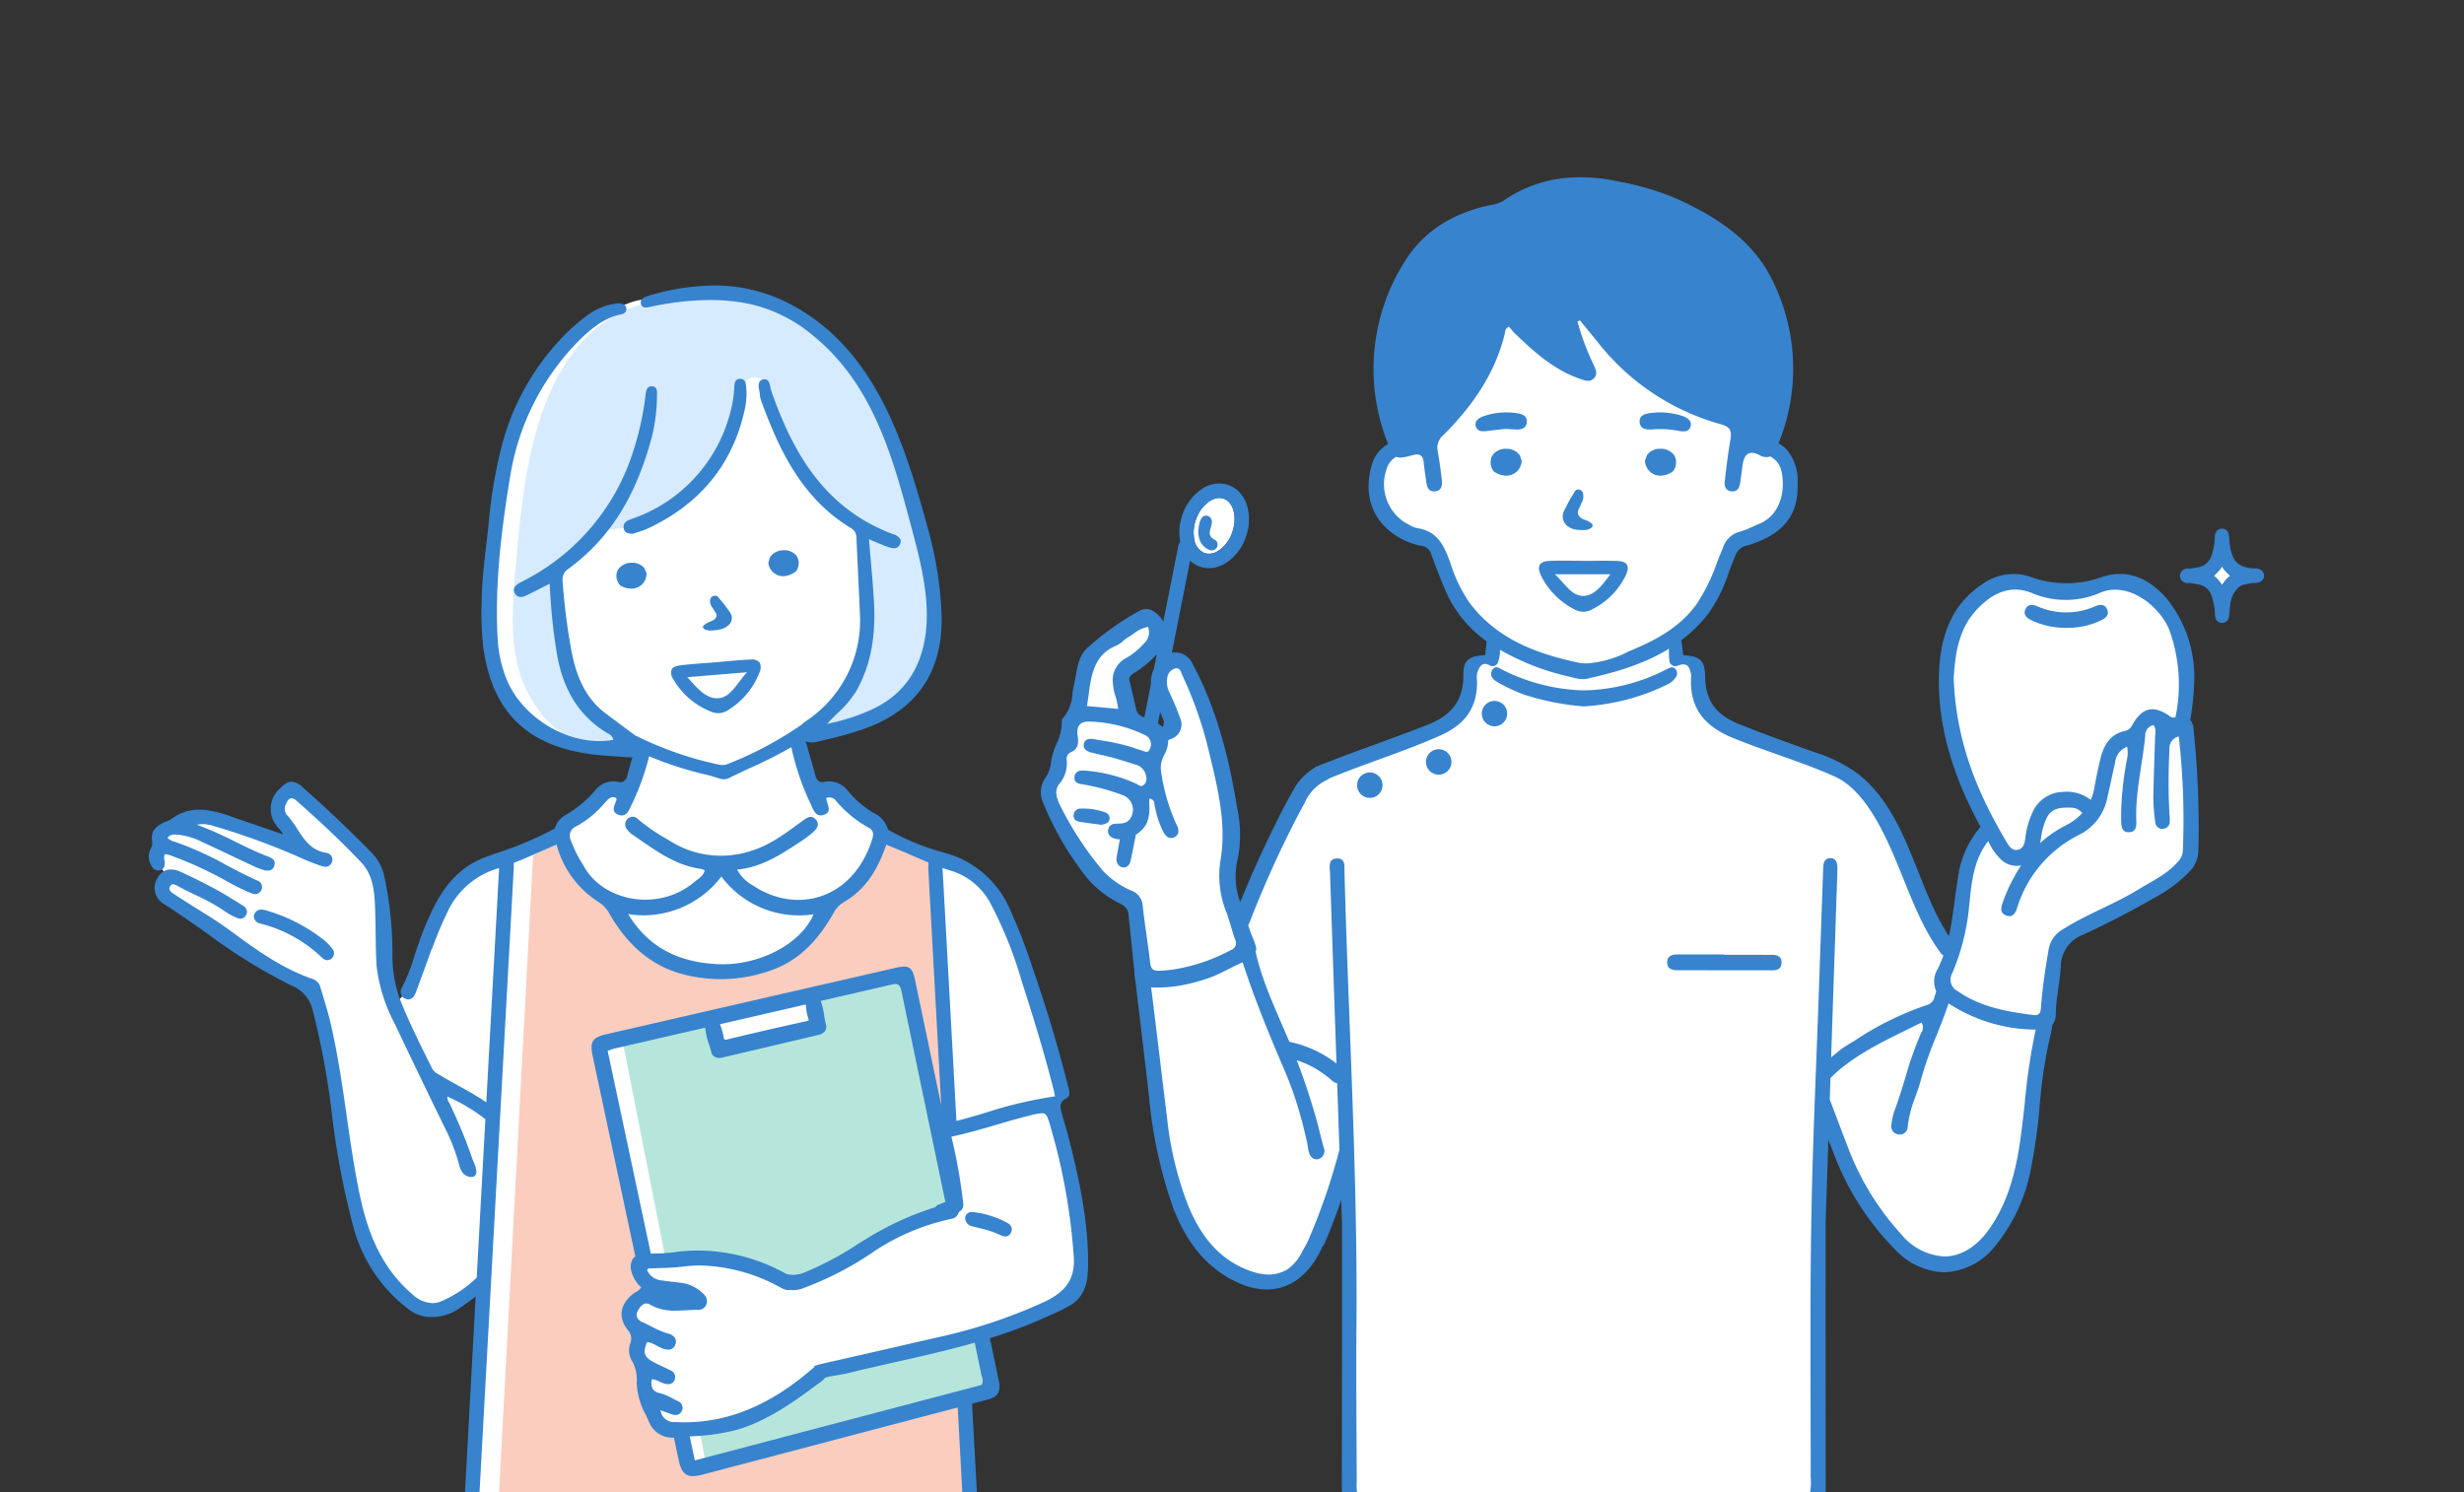 <svg xmlns="http://www.w3.org/2000/svg" xmlns:xlink="http://www.w3.org/1999/xlink" width="345" height="209" viewBox="0 0 345 209">
  <rect x="0" y="0" width="345" height="209" fill="#333333" stroke="none"/>
  <defs>
    <clipPath id="clip-path">
      <rect id="長方形_1520" data-name="長方形 1520" width="345" height="209" transform="translate(5899 1983)" fill="#fff" stroke="#707070" stroke-width="1"/>
    </clipPath>
  </defs>
  <g id="マスクグループ_148" data-name="マスクグループ 148" transform="translate(-5899 -1983)" clip-path="url(#clip-path)">
    <g id="グループ_4593" data-name="グループ 4593" transform="translate(5919.835 2007.814)">
      <g id="歯科医" transform="translate(124.91 0)">
        <g id="白" transform="translate(0.668 18.11)">
          <path id="パス_3103" data-name="パス 3103" d="M487.669,369.92a5.066,5.066,0,0,1-1.832,2.505,2.3,2.3,0,0,1-2.059.4,2.524,2.524,0,0,1-1.458-2.132,5.311,5.311,0,0,1,.271-2.578,5.1,5.1,0,0,1,1.832-2.51,3.1,3.1,0,0,1,1-.451,1.917,1.917,0,0,1,1.061.053C487.858,365.694,488.406,367.855,487.669,369.92Z" transform="translate(-461.547 -338.297)" fill="#fff"/>
          <path id="パス_3104" data-name="パス 3104" d="M599.113,368.052c-.645-5.288,1.206-15.575-6.9-19.249-5.151-1.038-6.6,2.41-17.021-.5-11.48-.243-12.556,18-3.452,34.889,0,0-3.622,2.362-4.809,14.9l-.65,2a163.951,163.951,0,0,1-9.926-19.625c-3.707-11.073-28.273-7.728-25.742-20.172a6.817,6.817,0,0,0-2.689-1.27L527.156,356s8.359-7.632,8.237-13.083c0,0,7.814-1.03,8.056-6.239s-.787-6.3-3.392-7.511-3.392-4.561-3.392-4.561l-20.957-14.827H502.346l-9.586,18.462-6.087,2.479s-4.376,9.7,6.087,11.681l1.781,1.665s1.668,9.6,7.45,11.672l-.184,3.168-2.636.787s-.424,2.18-.666,4.361c1.265,6.306-23.669,9.086-23.562,13.931-1.454,3.028-8.472,17.08-8.472,17.08l-1.7-4.906c2.424-10.234-1.642-20.824-6-30.709l-2.288-.545h0c-.09.084-.177.171-.266.257a37.356,37.356,0,0,0-1.107,3.956c1.046,1.425,3.488,7.882-.426,6.081-3.511-.458-4.135-4.188-4.39-7.127a1.176,1.176,0,0,1,.6-1.046c2.053-1.218,3.067-3.574,5.082-4.9-.287-1.057-.714-2.078-1.323-2.37-1.393-.666-9.367,5.331-9.367,5.331A120.059,120.059,0,0,1,439.51,377.5c.4,1.532,4.7,13.935,12.581,15.748l3.531,33.8c.734,8.16,16.645,37.686,25.682,3.695l.682,1.454-.121,44.66c2.295,1.1,9.062,132.056,9.92,133.723,0,0-.547,5.387-.547,5.387l.606,1.769c-3,9.275-15.413,12.019-17.929,17.432-.484,2,0,6.421,10.964,5.21s12.114-5.088,14.6-6.421,12.989-3.695,12.989-3.695l2.4-3.21,2.423,2.968s10.539,3.15,11.993,3.937,11.448,8.783,19.806,6.905,7.935-4.6,5.936-6.784-12.174-9.085-12.174-9.085l-5.573-7.572c3.909-34.631,6.445-104.013,9.269-138.9l1.542-2.35V421.96s5.179,18.777,14.81,21.442c0,0,6.541,2.726,10.418-5.451,6.273-17.322,5.428-27.93,8.238-39.371C602.656,387.529,600.668,391.7,599.113,368.052Z" transform="translate(-439.51 -309.779)" fill="#fff"/>
          <path id="パス_3105" data-name="パス 3105" d="M779.35,386.178a5,5,0,0,0-.77.766,5.145,5.145,0,0,0-.4.562A5.124,5.124,0,0,0,777,386.183a5.268,5.268,0,0,0,1.168-1.323A5.025,5.025,0,0,0,779.35,386.178Z" transform="translate(-613.469 -348.479)" fill="#fff"/>
        </g>
        <path id="カラー" d="M529.495,658.311l6.863,112.5s.466,16.266,1.066,18.5a8.087,8.087,0,0,1,0,4.247c-.133,1.224-.266,2.447.666,3.023s.8.175,2.332.663,11.394,2.5,13.86,2.863a45.389,45.389,0,0,0,8.329,0c1.2-.144,14.259-2.3,14.259-2.3a11.38,11.38,0,0,1,2.732-1.224c.933-.144,1.466-.576,1.266-2.231s-.6-5.83-.6-5.83l5.064-71.9,2.865-58.588s-25.387,2.663-28.452,2.519-8.529-.5-11.394-.72S529.495,658.311,529.495,658.311Z" transform="translate(-485.225 -471.172)" fill="#dce5ec"/>
        <g id="アウトライン" transform="translate(0 0)">
          <g id="グループ_4587" data-name="グループ 4587" transform="translate(0 42.902)">
            <path id="パス_3106" data-name="パス 3106" d="M568.407,414.367c-.487.715.015,1.364.589,1.684a23.415,23.415,0,0,0,3.884,1.83,36.424,36.424,0,0,0,8.3,1.634,30.714,30.714,0,0,0,11.847-3.134,2.648,2.648,0,0,0,.687-.51c.4-.43.79-.936.36-1.519-.419-.566-.9-.217-1.4.02a26.1,26.1,0,0,1-11.585,2.9,26.639,26.639,0,0,1-11.174-2.827C569.4,414.2,568.856,413.708,568.407,414.367Z" transform="translate(-505.18 -388.311)" fill="#3783ce"/>
            <circle id="楕円形_280" data-name="楕円形 280" cx="1.781" cy="1.781" r="1.781" transform="translate(61.724 30.432)" fill="#3783ce"/>
            <path id="パス_3107" data-name="パス 3107" d="M552.968,439.5a1.781,1.781,0,1,0-1.781,1.781A1.781,1.781,0,0,0,552.968,439.5Z" transform="translate(-495.488 -400.517)" fill="#3783ce"/>
            <path id="パス_3108" data-name="パス 3108" d="M533.056,446.216a1.781,1.781,0,1,0-1.781,1.78A1.781,1.781,0,0,0,533.056,446.216Z" transform="translate(-485.225 -403.979)" fill="#3783ce"/>
            <path id="パス_3109" data-name="パス 3109" d="M633.889,497.081c-2.29-.018-4.58-.007-6.87-.007v-.053q-3.216,0-6.432,0c-.734,0-1.476.137-1.5,1.083s.708,1.132,1.448,1.132q6.651,0,13.3.007c.648,0,1.213-.182,1.271-.969C635.176,497.391,634.6,497.086,633.889,497.081Z" transform="translate(-531.405 -431.084)" fill="#3783ce"/>
            <path id="パス_3110" data-name="パス 3110" d="M451.943,455.38a8.854,8.854,0,0,0-3.33-.509.946.946,0,0,0-1,.829.8.8,0,0,0,.629.974c1.152.213,2.32.338,3.231.464.709-.123,1.086-.317,1.156-.809A.87.87,0,0,0,451.943,455.38Z" transform="translate(-443.014 -409.355)" fill="#3783ce"/>
            <path id="パス_3111" data-name="パス 3111" d="M485.206,375.039a.882.882,0,0,0,.459.021.807.807,0,0,0,.545-.414.788.788,0,0,0-.1-.9,1.345,1.345,0,0,0-.319-.219,1.527,1.527,0,0,1-.224-.14c-.985-.784.438-2.052-.265-2.875a.769.769,0,0,0-1.158-.05,1.1,1.1,0,0,0-.187.276,4.018,4.018,0,0,0-.281,1.019,3.525,3.525,0,0,0,.01,1.481A2.418,2.418,0,0,0,485.206,375.039Z" transform="translate(-461.567 -365.728)" fill="#3783ce"/>
            <path id="パス_3112" data-name="パス 3112" d="M599.516,395.339a2.106,2.106,0,0,0-.454-1.283,40.248,40.248,0,0,0,.541-5.127,17.479,17.479,0,0,0-3.951-12.012c-2.4-2.687-5.381-4.085-9.011-2.872a14.527,14.527,0,0,1-9.844-.006,7.459,7.459,0,0,0-6.954,1.06c-4.41,2.971-5.807,7.531-5.965,12.434-.249,7.736,2.184,14.8,5.814,21.486l-.086.1a13.7,13.7,0,0,0-3.105,7.213c-.443,2.661-.653,5.373-1.236,8.005-4.7-7.238-5.667-17.056-12.637-22.684a20.689,20.689,0,0,0-6.266-3.117c-3.541-1.286-7.1-2.537-10.587-3.958-3.126-1.274-4.6-3.249-4.637-6.59-.024-2.3-.766-2.9-3.074-3.012-.091-.744-.148-1.409-.259-2.064a.841.841,0,0,0-.861-.8.815.815,0,0,0-.825.833,16.364,16.364,0,0,0-.008,2.713.859.859,0,0,0,1.255.765c1.374-.529,1.636.349,1.814,1.367a.589.589,0,0,1,0,.143c-.3,4.388,1.812,6.976,5.824,8.623,4.682,1.922,9.642,3.34,14.25,5.4,3.715,1.664,6.184,6.391,7.783,9.909,2.253,4.958,3.816,10.365,7.062,14.8a1.155,1.155,0,0,0,.4.349,17.316,17.316,0,0,1-.781,1.864,3.344,3.344,0,0,0-.229,3.161c-.074.244-.148.487-.225.729a1.506,1.506,0,0,1-1.073,1.2,42.7,42.7,0,0,0-10.141,5q-.667.407-1.335.811c-.439.264-1.488,1.148-1.94,1.522.309-9.224.582-17.355.855-25.484.012-.353.024-.706.019-1.06-.009-.659-.133-1.313-.935-1.354s-1.006.57-1.044,1.248c-.015.265-.023.53-.032.794q-.288,8.209-.576,16.417c-.373,10.857-.893,21.712-1.07,32.571-.193,11.876-.067,23.758-.081,35.637a8.786,8.786,0,0,1-.417,3.5,1.825,1.825,0,0,0-.181.113,2.892,2.892,0,0,0-.611.693c-.039.674-.078,1.347-.111,2.006-.078,1.429-.16,2.9-.281,4.366-.824,10.021-1.333,20.24-1.827,30.129l0,.058c-.3,5.994-.611,12.186-.989,18.282q-.334,5.444-.649,10.9l-.024.407c-.509,8.707-1.037,17.71-1.73,26.553-.184,2.331-.441,4.7-.7,7-.354,3.193-.717,6.5-.872,9.778-.15,3.053-.325,6.173-.5,9.187l0,.092.01.024-.015.015v.015q-.225,3.889-.426,7.772c-.063,1.153-.228,2.321-.393,3.46a18.778,18.778,0,0,0-.1,7.23,1.572,1.572,0,0,1-.276,1.163.613.613,0,0,1-.407.305,2.579,2.579,0,0,0-.77-.111,5.059,5.059,0,0,0-1.807.446,6.418,6.418,0,0,1-1.144.368l-1.1.213a69.932,69.932,0,0,1-13.267,1.715h-.131a1.734,1.734,0,0,0-1.376.393.838.838,0,0,0-.184.32.38.38,0,0,0-.107-.01,1.7,1.7,0,0,0-.429.065c0-.128.007-.253.007-.368,0-16.677,0-33.355,0-54.29V577.12c.03-4.761.013-10.514-.008-17.2v-.235c-.033-11-.071-23.47.087-36.131a1.958,1.958,0,0,0-.369-1.364,1.074,1.074,0,0,0-.839-.34,1.1,1.1,0,0,0-.857.352,1.926,1.926,0,0,0-.365,1.341c.008.365.039.729.07,1.1.033.4.068.805.068,1.2q.014,13.607,0,27.215-.017,46.606-.041,93.212c0,.072,0,.135.006.2a1.49,1.49,0,0,0-.252-.026,1.18,1.18,0,0,0-.131.01.884.884,0,0,0-.141-.247,1.693,1.693,0,0,0-1.284-.451l-.853-.039a78.359,78.359,0,0,1-9.308-1c-.955-.165-1.924-.426-2.878-.688a18.55,18.55,0,0,0-4.826-.858c-.131,0-.262,0-.388.01a.9.9,0,0,1-.189-.2c-.053-.058-.1-.116-.15-.165-.581-.572-.47-1.323-.354-2.113.034-.223.073-.441.111-.664a7.847,7.847,0,0,0,.121-2.9,70.23,70.23,0,0,1-1.037-9.982l0-.082c-.039-.688-.078-1.376-.121-2.059-.116-1.87-.194-3.77-.266-5.626-.107-2.568-.218-5.219-.431-7.821-.281-3.377-.6-6.784-.916-10.083l-.01-.111c-.518-5.471-1.056-11.135-1.41-16.741-.766-12.211-1.444-24.605-2.1-36.593l-.01-.174c-.47-8.572-.955-17.434-1.473-26.229-.271-4.594-.6-9.4-.882-13.635,0,0-.131-1.933-.247-3.639a1.493,1.493,0,0,0-.466-.422c-.01-.019-.018-.039-.029-.058a5.955,5.955,0,0,1-.589-3.078c-.014-7.237-.1-14.475-.036-21.712.187-21.237-1.11-42.434-1.672-63.651-.022-.822.2-2.065-1.092-2-1.279.06-.958,1.281-.931,2.1.28,8.46.566,16.92.9,26.612a16.109,16.109,0,0,0-6.6-3.039c-1.709-4.082-3.685-8.085-4.683-12.407-.017-.072-.035-.145-.052-.218a.932.932,0,0,0,.1-.5,9.217,9.217,0,0,0-.654-1.822c-.163-.468-.325-.938-.488-1.407a1.189,1.189,0,0,0,.2-.341q2.244-5.8,4.965-11.4c.875-1.794,1.775-3.583,2.744-5.329a6.262,6.262,0,0,1,3.074-3.219.822.822,0,0,0,.307-.208c5.161-2.142,10.516-3.769,15.633-6.043,3.5-1.556,5.245-3.963,5.128-7.756a2.926,2.926,0,0,1,.067-1.136c.283-.7.618-1.469,1.643-.966a.812.812,0,0,0,1.22-.349,5.191,5.191,0,0,0-.008-3.5.679.679,0,0,0-.829-.413.9.9,0,0,0-.713.807c-.1.657-.157,1.319-.241,2.057-2.227.1-3.076.7-3.049,2.719.049,3.758-1.78,5.79-5.184,7.11-5.182,2.009-10.442,3.809-15.61,5.858l.042.039a8.312,8.312,0,0,0-3.164,3.366c-1.041,1.8-1.962,3.677-2.877,5.541q-2.4,4.9-4.451,9.959a10.34,10.34,0,0,1-.362-5.984,17.449,17.449,0,0,0-.058-7.152c-.945-5.79-2.51-13.33-6.289-20.3a2.6,2.6,0,0,0-2.709-1.5c-.053.008-.105.027-.157.039l2.558-12.926a3.766,3.766,0,0,0,1.34.836,3.872,3.872,0,0,0,2.166.121,4.939,4.939,0,0,0,1.7-.756,7.075,7.075,0,0,0,2.6-3.5c1.119-3.145.039-6.415-2.413-7.283a4.237,4.237,0,0,0-3.862.635,7.04,7.04,0,0,0-2.6,3.5,7.169,7.169,0,0,0-.307,3.817,1.411,1.411,0,0,0-.29.642l-2.081,10.514a4.031,4.031,0,0,0-1.247-1.342,1.87,1.87,0,0,0-1.415-.392,2.208,2.208,0,0,0-.659.223,38.319,38.319,0,0,0-7.21,5.112c-1.216,1.027-1.488,2.583-1.749,4.085-.073.4-.145.814-.233,1.207-.1.412-.16.838-.223,1.25a5.538,5.538,0,0,1-1.386,3.46.235.235,0,0,0-.092.189,7.054,7.054,0,0,1-.746,3.334,10.5,10.5,0,0,0-.707,2.2l-.044.257a4.707,4.707,0,0,1-.741,2.21,3.612,3.612,0,0,0-.32,3.731,42.748,42.748,0,0,0,6.159,10.471,14.192,14.192,0,0,0,4.54,3.5l.233.131a1.728,1.728,0,0,1,.969,1.5q.276,2.682.557,5.364c.087.848.179,1.7.266,2.549a7.045,7.045,0,0,0,.17,1.514c.017.357.08.715.122,1.072.58,4.919,1.171,9.837,1.739,14.758a64.4,64.4,0,0,0,3.389,15.718c1.8,4.7,4.635,8.554,9.318,10.59,3.488,1.516,7.481,1.248,10.374-2.955a12.9,12.9,0,0,0,1.215-2.211,1.384,1.384,0,0,0,.3-.439c.855-1.99,1.621-4.014,2.321-6.061.037,1.073.074,2.16.112,3.267,0,8.338.013,22.679-.025,37.021a6.876,6.876,0,0,0,.793,3.158c.047.094.1.183.15.269.041.829.087,1.669.158,2.5.867,10.122,1.391,20.438,1.9,30.449.281,5.471.567,11.13.916,16.785.252,4.162.489,8.325.732,12.511.795,13.965,1.623,28.4,3.15,42.553.441,4.085.625,8.276.8,12.356.087,2.04.179,4.148.305,6.222a86.971,86.971,0,0,0,.819,8.669,11.074,11.074,0,0,1-.053,2.97,18.28,18.28,0,0,0-.136,2.006,3.1,3.1,0,0,0,.7,2.127,1.224,1.224,0,0,0-.591.407,16.178,16.178,0,0,0-1.129,1.58l-.112.165a22.275,22.275,0,0,1-5.015,5.48c-2.583,1.992-5.393,3.954-8.591,6a7.091,7.091,0,0,0-2.568,2.941,4.572,4.572,0,0,0-.441,3.755,4.816,4.816,0,0,0,3.1,2.466,14.946,14.946,0,0,0,5.214.824c1.24,0,2.471-.1,3.615-.208,3.8-.363,8.155-.969,11.765-3.6a34.316,34.316,0,0,1,11.649-5.107c.373-.1.737-.189,1.1-.276a12.561,12.561,0,0,0,3.3-1.124,4.184,4.184,0,0,0,2.176-2.127,1.575,1.575,0,0,0,.1-.489,3.415,3.415,0,0,0,1.706,2.277,10.7,10.7,0,0,0,3.053,1.274l.824.2c.363.082.727.174,1.1.271a34.236,34.236,0,0,1,11.649,5.107c3.615,2.631,7.971,3.242,11.77,3.6,1.143.111,2.374.208,3.615.208a14.946,14.946,0,0,0,5.214-.824,4.8,4.8,0,0,0,3.091-2.466,4.561,4.561,0,0,0-.441-3.75,7.042,7.042,0,0,0-2.568-2.946c-3.193-2.05-6-4.012-8.591-6a22.436,22.436,0,0,1-5.015-5.475l-.107-.165a16.844,16.844,0,0,0-1.129-1.584,1.226,1.226,0,0,0-.635-.417,3.62,3.62,0,0,0,.688-3.193,15.585,15.585,0,0,1-.116-4.153c.276-2.5.586-5.33.756-8.107.155-2.442.276-4.918.4-7.341.174-3.372.349-6.861.6-10.3.184-2.442.46-4.923.732-7.322.252-2.292.518-4.666.7-7.011,1.042-13.534,1.793-27.324,2.525-40.663q.2-3.627.392-7.244c.388-4.2.552-8.5.707-12.671.116-3.062.237-6.227.446-9.337.446-6.569.912-13.632,1.418-21.509a1.446,1.446,0,0,0,.2-.285,6.417,6.417,0,0,0,.967-3.114c-.026-14.44-.017-28.88-.017-37.407.138-4.1.267-7.951.39-11.612.248.6.491,1.183.529,1.281a38.3,38.3,0,0,0,8.856,14.1,9.823,9.823,0,0,0,6.832,3.131h0a9.445,9.445,0,0,0,7.193-3.75,24.059,24.059,0,0,0,4.98-10.91,78,78,0,0,0,1.186-8.563,67.651,67.651,0,0,1,1.493-9.878,9.914,9.914,0,0,0,.277-1.517,2.608,2.608,0,0,0,.5-1.651c.043-2.21.572-4.367.7-6.559a4.774,4.774,0,0,1,3.071-4.42c3.741-1.728,7.386-3.647,10.958-5.71a18.809,18.809,0,0,0,3.974-3.135,4.284,4.284,0,0,0,1.258-2.946A131.409,131.409,0,0,0,599.516,395.339ZM459.843,365.972a5.1,5.1,0,0,1,1.832-2.51,3.1,3.1,0,0,1,1-.451,1.917,1.917,0,0,1,1.061.053c1.371.485,1.919,2.646,1.182,4.71a5.066,5.066,0,0,1-1.832,2.505,2.3,2.3,0,0,1-2.059.4,2.524,2.524,0,0,1-1.458-2.132A5.311,5.311,0,0,1,459.843,365.972ZM455.085,393.6c.024.063.048.126.078.189a1.131,1.131,0,0,1,0,1.231,6.221,6.221,0,0,0-.659-.473l.317-1.6C454.912,393.162,455,393.381,455.085,393.6Zm-.719-8.785-.408,2.061a4.225,4.225,0,0,0-.418,2.113l-.929,4.692c-.041-.013-.077-.029-.119-.042a1.458,1.458,0,0,1-1.037-1.158l-.01-.039c-.291-1.27-.591-2.578-.906-3.862-.141-.581.213-.819.625-1.1l.087-.058A13.744,13.744,0,0,0,454.366,384.815Zm-9.719,6.837c.073-.489.141-.916.194-1.342.383-2.961.94-5.509,3.9-6.692a3.327,3.327,0,0,0,.858-.6,3.9,3.9,0,0,1,.644-.489c.281-.16.557-.354.824-.538a4.948,4.948,0,0,1,2.016-.974.094.094,0,0,1,.039,0,2.031,2.031,0,0,1-.523,2.277,9.7,9.7,0,0,1-2.738,2.2,3.472,3.472,0,0,0-1.643,3.465,7.245,7.245,0,0,0,.349,1.764,8.523,8.523,0,0,1,.368,1.773l-4.361-.4Zm6.28,26.35a11.859,11.859,0,0,1-4.172-2.9,45.939,45.939,0,0,1-5.737-8.693l-.044-.082c-.518-1.051-1.11-2.243-.257-3.343a4.364,4.364,0,0,0,1.018-3.358.992.992,0,0,1,.625-1.071c1.042-.475,1.056-1.366.916-2.258-.184-1.177.189-1.851,1.11-1.992a2.944,2.944,0,0,1,.48-.034,19.294,19.294,0,0,1,7.937,1.938,1.413,1.413,0,0,1,.577,1.9c-.121.315-.276.373-.388.392a1.382,1.382,0,0,1-.63-.141,3.477,3.477,0,0,0-.359-.121,6.032,6.032,0,0,1-.761-.242q-.225-.087-.451-.16a30.214,30.214,0,0,0-4.322-.94l-.848-.145a2.576,2.576,0,0,0-.775-.039.808.808,0,0,0-.707.7c-.16.858.7,1.1,1.119,1.211.475.131.964.237,1.439.344s.984.223,1.473.354c.785.218,1.58.465,2.345.707.354.111.707.218,1.056.33a1.981,1.981,0,0,1,1.3,1.643,1.068,1.068,0,0,1-.412,1.182.488.488,0,0,1-.233.111.737.737,0,0,1-.48-.17c-.078-.044-.155-.092-.233-.126a20.88,20.88,0,0,0-7.162-1.851,2.717,2.717,0,0,0-.669.01.906.906,0,0,0-.848.867c-.087.858.6.959,1.158,1.037.068.01.131.019.2.034a30.217,30.217,0,0,1,5.345,1.459,2.233,2.233,0,0,1,1.371,1.376,2.168,2.168,0,0,1-.252,1.89,1.491,1.491,0,0,1-1.124.7,6.535,6.535,0,0,1-.824.048,1.5,1.5,0,0,0-.262.024.971.971,0,0,0-.906.94c-.044.533.247.906.867,1.11a2.652,2.652,0,0,0,.774.12l-.44,2.437c-.319,1.61,1.64,2.142,1.961.522l.734-3.633a3.865,3.865,0,0,0,1.546-1.656,5.756,5.756,0,0,0,.32-2.466c0-.3,0-.6,0-.906.654.1.7.465.741.858a1.886,1.886,0,0,0,.048.3l.087.349a12.528,12.528,0,0,0,1.11,3.188c.349.615.741.882,1.2.814a1.045,1.045,0,0,0,.281-.087.979.979,0,0,0,.567-.562,1.481,1.481,0,0,0-.184-1.139,26.605,26.605,0,0,1-2.229-7.8,3.58,3.58,0,0,1,.485-2.05,4.443,4.443,0,0,0,.557-2.064,1.97,1.97,0,0,1,.228-.092c.078-.029.155-.058.213-.087a2.146,2.146,0,0,0,1.2-2.941c-.441-1.274-1-2.515-1.488-3.576a3.2,3.2,0,0,1-.291-2.035,1.471,1.471,0,0,1,1.207-1.313.869.869,0,0,1,.107-.01c.412,0,.557.373.707.766.029.082.063.165.1.242a55.729,55.729,0,0,1,3.474,9.681c.111.475.228.955.344,1.429,1.173,4.846,2.389,9.851,1.483,14.934a13.8,13.8,0,0,0,.916,7.273c.218.62.412,1.27.6,1.89.174.591.359,1.2.562,1.8a1,1,0,0,1-.557,1.42,25.348,25.348,0,0,1-7.811,2.694,19.73,19.73,0,0,1-2.19.223c-.78.039-1.221-.121-1.333-1.066-.145-1.25-.325-2.515-.494-3.741-.194-1.381-.4-2.806-.548-4.211A2.422,2.422,0,0,0,450.927,418Zm25.146,47.7c-.008.008-.016.017-.023.026-.041.116-.088.23-.132.344-.078.185-.152.371-.231.555,0,.009,0,.018-.008.028a13.122,13.122,0,0,1-.873,1.664,6.876,6.876,0,0,1-2.1,2.632c-2,1.193-3.961.813-5.932-.005-4.188-1.738-6.622-5.252-8.22-9.4a47.845,47.845,0,0,1-2.722-11.427c-.7-5.752-1.39-11.505-2.093-17.257q-.083-.678-.19-1.355a20.935,20.935,0,0,0,3.631-.192,25.145,25.145,0,0,0,4.6-1.187c1.6-.581,3.024-1.473,4.569-2.127a.169.169,0,0,1,.049.049c1.68,5.2,3.78,10.243,5.926,15.254a50.084,50.084,0,0,1,2.236,6.5q.461,1.682.832,3.386c.177.806.16,2.209,1.21,2.373l.031,0a.972.972,0,0,0,.257,0,1.188,1.188,0,0,0,.843-1.629c-.313-1.071-.551-2.164-.841-3.244a90.336,90.336,0,0,0-2.937-8.982c.05.016.1.029.153.046q.464.156.918.343.227.094.45.195l.222.1.03.014.026.013a14.686,14.686,0,0,1,1.738,1.031q.4.278.787.584.191.153.378.312l.071.063.164.15a1.4,1.4,0,0,0,.719.361c.1,2.97.207,6.061.319,9.305A86.839,86.839,0,0,1,476.074,465.706ZM511.729,650.66c0,.8,0,1.594-.01,2.394a2.928,2.928,0,0,1-2.2,2.907c-1.066.325-2.151.63-3.232.906-3.76.955-7.108,1.919-9.938,4.051a21.891,21.891,0,0,1-10.849,4.24l-.431.053a38.122,38.122,0,0,1-4.589.373,13.724,13.724,0,0,1-3.969-.533c-1.473-.441-2.219-.916-2.423-1.546-.223-.678.15-1.614,1.221-3.028a3.215,3.215,0,0,1,.8-.722q1.257-.872,2.529-1.735c1.841-1.255,3.746-2.554,5.577-3.9a31.451,31.451,0,0,0,7.428-8.257,1.093,1.093,0,0,0,.155-1.09,2.557,2.557,0,0,0,.339.019c.068,0,.141,0,.208,0l.068,0a.7.7,0,0,1,.485.2,5.81,5.81,0,0,0,2.67,1.139l1.182.242a72.2,72.2,0,0,0,12.957,1.88h1.308a2.841,2.841,0,0,0,.727-.068C511.719,649.007,511.724,649.846,511.729,650.66Zm2.311-2.706h.005c.021,0,.034-.008.054-.01-.009.1-.022.2-.03.3C514.062,648.146,514.049,648.049,514.04,647.953Zm29.888,6.18c1.832,1.342,3.736,2.641,5.577,3.9q1.272.858,2.529,1.73a3.507,3.507,0,0,1,.8.722c1.066,1.415,1.444,2.35,1.221,3.028-.2.63-.955,1.1-2.423,1.546a13.724,13.724,0,0,1-3.969.533,39.047,39.047,0,0,1-4.589-.368l-.436-.053a21.878,21.878,0,0,1-10.844-4.245c-2.83-2.132-6.178-3.1-9.943-4.051-1.081-.276-2.166-.581-3.227-.906a2.932,2.932,0,0,1-2.21-2.907c-.015-.8-.01-1.594,0-2.394s.01-1.638-.01-2.462a2.4,2.4,0,0,0,.494.044c.145,0,.286,0,.431-.015l.078,0a83.877,83.877,0,0,0,9.836-1.008,59.642,59.642,0,0,0,5.824-1.41c1-.276,2.117-.586,3.217-.853a1.16,1.16,0,0,0,.218.916A31.367,31.367,0,0,0,543.927,654.134Zm25.261-275.566c2.1-2.227,4.595-3.5,7.614-2.33a12.057,12.057,0,0,0,9.441.075c4.167-1.9,8.657,1.97,9.886,5.152a22.31,22.31,0,0,1,.854,12.207.805.805,0,0,1-.732-.106c-2.295-1.656-3.9-1.3-5.3,1.153a1.456,1.456,0,0,1-.986.857c-2.149.446-3.041,2.03-3.5,3.962-.309,1.292-.593,2.593-.813,3.9a7.831,7.831,0,0,1-.526,1.81,5.366,5.366,0,0,0-3.853-1.123,4.763,4.763,0,0,0-4.316,2.888,11.51,11.51,0,0,0-.986,3.577c-.109.67-.233,1.461-1.039,1.637-.829.181-1.267-.545-1.6-1.1-4.067-6.84-7.09-14.038-7.4-22.994C566.148,385.236,566.443,381.475,569.188,378.568Zm14.756,28.511a7.954,7.954,0,0,1-2.32,1.735,16.022,16.022,0,0,0-3.6,2.491,7.255,7.255,0,0,0,.14-.783,9.736,9.736,0,0,1,.688-2.518c.671-1.663,2.037-1.72,3.527-1.673A2.026,2.026,0,0,1,583.944,407.079ZM575.9,447.528c-.2,1.886-.417,3.837-.7,5.746-.757,5.135-2.054,8.816-4.2,11.938-1.761,2.555-4.028,3.963-6.382,3.963a8.385,8.385,0,0,1-6.039-3.119,37.888,37.888,0,0,1-7.383-11.991c-.439-1.115-.862-2.237-1.285-3.358-.327-.868-.654-1.736-.989-2.6,0,0-.177-.486-.34-.928q.051-1.515.1-2.987c2.81-2.849,6.867-4.888,10.27-6.552.8-.389,1.594-.779,2.382-1.182l.077-.039.044.073a1.174,1.174,0,0,1-.034,1.3c-.029.057-.057.112-.082.167a50.47,50.47,0,0,0-2.19,6.223c-.444,1.46-.9,2.971-1.45,4.426a8.949,8.949,0,0,0-.471,1.993,1.167,1.167,0,0,0,.919,1.479,1.531,1.531,0,0,0,.243.02,1.1,1.1,0,0,0,1.107-1.11,16.551,16.551,0,0,1,1.09-4.211c.271-.762.552-1.551.759-2.343a53.256,53.256,0,0,1,2.2-6.244c.579-1.445,1.168-2.933,1.672-4.459a22.4,22.4,0,0,0,12.2,3.673A86.125,86.125,0,0,0,575.9,447.528Zm22.108-34.972a2.615,2.615,0,0,1-.851,1.526c-1.442,1.609-3.374,2.487-5.164,3.59-3.476,2.143-7.344,3.529-10.8,5.707a4.039,4.039,0,0,0-1.987,2.944c-.451,2.668-.868,5.341-1.052,8.04-.052.767-.305,1.1-1.074,1-3.75-.462-7.435-1.131-10.624-3.363a1.791,1.791,0,0,1-.734-2.47,31.4,31.4,0,0,0,2.376-9.406c.326-3.172.572-6.468,2.68-9.119a8.174,8.174,0,0,0,1.818,2.62,3.2,3.2,0,0,0,2.776.795,23.986,23.986,0,0,0-2.57,5.185c-.266.733-.413,1.518.533,1.838.862.292,1.237-.35,1.471-1.051a17.026,17.026,0,0,1,8.745-10.287,7.316,7.316,0,0,0,3.877-5.086c.387-1.65.72-3.314,1.1-4.966a2.641,2.641,0,0,1,1.691-2.26,4.661,4.661,0,0,1-.058,1.97,43.727,43.727,0,0,0-.786,8.338c.035.809.052,1.71,1.141,1.667.988-.038,1.014-.887.986-1.652-.145-4.018.879-7.913,1.254-11.876a1.437,1.437,0,0,1,1.162-1.473c.43.6.221,1.208.206,1.775-.07,2.8-.2,5.59-.233,8.385a26.2,26.2,0,0,0,.265,3.423.979.979,0,0,0,1.139.94,1,1,0,0,0,.894-1.051,6.072,6.072,0,0,0-.041-.96,83.157,83.157,0,0,1,0-9.069,1.714,1.714,0,0,1,1.3-1.86A102.542,102.542,0,0,1,598.011,412.556Z" transform="translate(-438.131 -360.944)" fill="#3783ce"/>
            <path id="パス_3113" data-name="パス 3113" d="M723.3,398.148a11.247,11.247,0,0,0,5.191,1.079,10.648,10.648,0,0,0,4.652-1.077c.626-.3,1.132-.761.8-1.512s-1.015-.707-1.655-.434a10.021,10.021,0,0,1-8.141,0c-.643-.269-1.322-.31-1.654.438S722.69,397.85,723.3,398.148Z" transform="translate(-584.654 -379.026)" fill="#3783ce"/>
            <path id="パス_3114" data-name="パス 3114" d="M535.316,659.1c9.236.621,18.475,1.208,27.376,1.782.65-.045.957-.082,1.265-.085,5.471-.06,10.9-.782,16.372-.923,3.83-.1,7.652-.538,11.475-.849.691-.056,1.39-.285,1.293-1.17s-.814-.924-1.513-.861c-1.185.108-2.368.249-3.555.341-5.977.463-11.972.628-17.951,1.1a79.333,79.333,0,0,1-9.5.257c-4.537-.186-9.049-.71-13.591-.845-3.787-.112-7.565-.5-11.349-.751-.863-.057-2.09-.6-2.252.78C533.236,659.145,534.5,659.043,535.316,659.1Z" transform="translate(-487.223 -513.516)" fill="#3783ce"/>
          </g>
          <g id="グループ_4588" data-name="グループ 4588" transform="translate(45.881)">
            <path id="パス_3115" data-name="パス 3115" d="M592.886,315.335a6.683,6.683,0,0,0-1.595-4.866,4.252,4.252,0,0,0-1.075-.786,27.73,27.73,0,0,0-.966-23.056c-2.769-5.565-7.962-8.814-13.493-11.3a39.134,39.134,0,0,0-7.771-2.29c-5.809-1.262-11.327-.761-16.352,2.7a4.138,4.138,0,0,1-1.626.547c-5.111,1.029-9.443,3.54-12.14,7.952a28.034,28.034,0,0,0-2.406,25.3c.028.077.054.144.081.217a4.955,4.955,0,0,0-2.284,2.953c-1.009,3.643-.281,6.656,2.165,8.956a10.031,10.031,0,0,0,4.73,2.36,1.612,1.612,0,0,1,1.418,1.136c.592,1.692,1.284,3.378,1.894,4.865a17.007,17.007,0,0,0,6.974,8.1,34.715,34.715,0,0,0,10.524,4.235c.111.026.223.054.335.082a6.5,6.5,0,0,0,1.535.252,2.722,2.722,0,0,0,.6-.063c6.174-1.375,12.5-3.423,16.906-9.047a21.155,21.155,0,0,0,2.911-5.826c.282-.752.574-1.529.895-2.281a2.2,2.2,0,0,1,1.655-1.488C590.787,322.532,593.04,319.786,592.886,315.335Zm-5.471,5.654c-.308.122-.618.263-.917.4a10.1,10.1,0,0,1-1.739.669A3.347,3.347,0,0,0,582.4,324.4c-.293.681-.568,1.384-.835,2.063a25.994,25.994,0,0,1-2.783,5.672c-2.351,3.323-5.843,5.115-8.948,6.43-.239.1-.481.205-.724.31a14.824,14.824,0,0,1-5.723,1.617,6.581,6.581,0,0,1-1.411-.151c-5.178-1.142-11.008-3.02-14.995-8.3a20.746,20.746,0,0,1-2.7-5.58l-.156-.425c-.756-2.06-1.726-4.1-4.5-4.486a3.574,3.574,0,0,1-1.266-.545c-.161-.094-.322-.189-.484-.271a6.364,6.364,0,0,1-2.416-7.774,2.726,2.726,0,0,1,1.236-1.4c.472.213,1.132.093,2.274-.224,1.009-.28,1.46,0,1.564,1.018.093.911.248,1.816.366,2.725.094.729.328,1.4,1.206,1.321.988-.083,1.051-.877.964-1.629-.155-1.341-.328-2.682-.576-4.009a2.314,2.314,0,0,1,.829-2.27c3.972-3.984,7.142-8.477,8.539-14.036.1-.382.018-.9.622-1.1.273.309.536.651.844.947,2.722,2.618,5.516,5.136,9.2,6.374.653.219,1.324.472,1.88-.152s.173-1.233-.089-1.871a35.5,35.5,0,0,1-2.251-6.037l.355-.156c.816,1,1.634,2,2.445,3a33.166,33.166,0,0,0,17.283,11.542c1.339.368,1.535.942,1.333,2.126-.333,1.948-.57,3.913-.8,5.876-.079.672.128,1.3.928,1.388s1.12-.433,1.224-1.13c.128-.859.234-1.721.358-2.58.225-1.557.96-2.071,2.353-1.371a1.751,1.751,0,0,0,1.525.2,3.068,3.068,0,0,1,1.543,2C591.241,316.262,590.51,319.768,587.415,320.989Z" transform="translate(-532.82 -272.405)" fill="#3783ce"/>
            <path id="パス_3116" data-name="パス 3116" d="M593.084,383.273c-1.6-.07-3.211-.016-4.814-.016v-.014c-1.559,0-3.122-.045-4.678.014-1.494.057-1.888.722-1.25,2.066A10.491,10.491,0,0,0,587,390.039a2.485,2.485,0,0,0,2.392.056,10.3,10.3,0,0,0,4.843-4.892C594.791,383.984,594.411,383.33,593.084,383.273Zm-4.66,4.88c-1.733.143-2.668-1.635-4.134-3.018h7.76C590.98,386.54,589.955,388.027,588.424,388.154Z" transform="translate(-558.194 -329.528)" fill="#3783ce"/>
            <path id="パス_3117" data-name="パス 3117" d="M590.728,368.261a5.339,5.339,0,0,0,.783.069s.215.007.282.007a2.177,2.177,0,0,0,.793-.124c.394-.152.583-.377.518-.622-.045-.137-.184-.236-.369-.356A3.2,3.2,0,0,0,592.3,367c-.1-.045-.2-.08-.3-.115a2.266,2.266,0,0,1-.352-.147,1.324,1.324,0,0,1-.466-.437.8.8,0,0,1-.141-.4,1.434,1.434,0,0,1,.2-.645,7.328,7.328,0,0,0,.3-.7,1.839,1.839,0,0,0,.207-1.466.733.733,0,0,0-.652-.447.614.614,0,0,0-.537.391l-.419.692c-.118.194-.235.389-.345.588-.09.162-.172.329-.258.5-.068.136-.135.272-.224.439a2.958,2.958,0,0,0-.363.911,1.675,1.675,0,0,0,.419,1.394A2.357,2.357,0,0,0,590.728,368.261Z" transform="translate(-561.749 -318.919)" fill="#3783ce"/>
            <path id="パス_3118" data-name="パス 3118" d="M572.137,351.769a2.257,2.257,0,0,0-1.878-.866,2.23,2.23,0,0,0-1.963.97,2.036,2.036,0,0,0,.2,2.154l.028.047.046.031a3.093,3.093,0,0,0,1.709.562h0a2.156,2.156,0,0,0,2.145-2.019l.011-.062-.277-.79Z" transform="translate(-550.993 -312.867)" fill="#3783ce"/>
            <path id="パス_3119" data-name="パス 3119" d="M614.853,350.9a2.258,2.258,0,0,0-1.878.866l-.019.028-.277.79.01.062a2.156,2.156,0,0,0,2.145,2.019h0a3.09,3.09,0,0,0,1.708-.562l.046-.031.028-.047a2.036,2.036,0,0,0,.2-2.154A2.23,2.23,0,0,0,614.853,350.9Z" transform="translate(-573.983 -312.867)" fill="#3783ce"/>
            <path id="パス_3120" data-name="パス 3120" d="M569.529,340.5a9.886,9.886,0,0,0-4.811.462c-.631.239-1.175.672-.965,1.386.222.753.927.725,1.609.642.968-.118,1.937-.224,2.519-.291l1.375.079c.847.049,1.579-.127,1.639-1.051C570.949,340.9,570.279,340.6,569.529,340.5Z" transform="translate(-548.741 -307.451)" fill="#3783ce"/>
            <path id="パス_3121" data-name="パス 3121" d="M617.3,340.937a10.192,10.192,0,0,0-3.426-.559c-.305.018-.688.018-1.063.069-.834.113-1.74.276-1.673,1.28s.928,1.1,1.813,1.033a13.994,13.994,0,0,1,3.73.216c.674.127,1.388.112,1.593-.65C618.463,341.621,617.932,341.2,617.3,340.937Z" transform="translate(-573.187 -307.442)" fill="#3783ce"/>
          </g>
          <path id="パス_3122" data-name="パス 3122" d="M778.41,379.659a2.024,2.024,0,0,0-.688-.116H777.6c-1.473-.082-2.316-.509-2.825-1.439a5.218,5.218,0,0,1-.494-1.706c-.044-.286-.073-.577-.107-.926l-.053-.489c-.082-.829-.572-1-1.008-1a.926.926,0,0,0-.611.223,1.287,1.287,0,0,0-.354.906,8.93,8.93,0,0,1-.407,2.457,2.417,2.417,0,0,1-1.9,1.812c-.141.024-.281.048-.426.078a4.733,4.733,0,0,1-.862.111h-.116a1.066,1.066,0,0,0-1.173.969v.087l0,.034a1.046,1.046,0,0,0,1.153.935h.082a5.256,5.256,0,0,1,.95.121c.145.029.286.053.431.078a2.364,2.364,0,0,1,1.846,1.7,7.873,7.873,0,0,1,.422,2.248l.019.266a2.324,2.324,0,0,0,.039.344.951.951,0,0,0,.945.824h.015a.957.957,0,0,0,.964-.906c.039-.271.063-.543.092-.814.024-.242.048-.485.078-.727a3.734,3.734,0,0,1,1.085-2.437,1.615,1.615,0,0,1,.848-.47c.165-.029.329-.068.489-.1a5.219,5.219,0,0,1,.969-.145l.174,0a1.652,1.652,0,0,0,.514-.1.962.962,0,0,0,.029-1.817Zm-4.85,1.677a5.134,5.134,0,0,0-.4.562,5.123,5.123,0,0,0-1.177-1.323,5.268,5.268,0,0,0,1.168-1.323,5.025,5.025,0,0,0,1.182,1.318A5,5,0,0,0,773.559,381.336Z" transform="translate(-607.78 -324.762)" fill="#3783ce"/>
        </g>
      </g>
      <g id="歯科助手" transform="translate(0 15.168)">
        <path id="白-2" data-name="白" d="M193.357,306.967s12.469-2.928,18.757,1.355,9.27,7.427,11.655,11.655,6.506,17.565,7.752,22.769,2.169,11.191.705,14.514-4.337,7.009-8.186,8.2a79.275,79.275,0,0,1-8.142,1.963l-2.732.8,2.594,7.211a2.566,2.566,0,0,1,2.967.379,26,26,0,0,0,5.422,4.012,2.221,2.221,0,0,1,1.463,2.114,65.938,65.938,0,0,0,9.162,3.524c3.881,1.018,7.319,5.638,8.132,7.59s7.7,24.829,7.7,24.829l-.976,1.735s3.578,12.61,3.74,16.714-.123,8.061-1.145,9.254-13,6.234-13,6.234l1.545,7.319L237,460.723l4.449,80.494-1.358,1.572-.109,6.18s-8.295,2.765-10.842,2.819a34.553,34.553,0,0,0-6.18.976s-.6,19.787-3.307,28.461a127.006,127.006,0,0,0-4.445,21.089c-.162,2.168-.813,3.9.054,7.21s6.014,10.89,5.959,10.945,2.47,2.228,2.945,4.451.963,3.253.529,4.066.38,1.843.542,2.006a6.9,6.9,0,0,1-1.071,4.174c-1.043,1.41-1.964,2.277-4.675,2.711s-10.354,0-10.354,0l-5.422-2.494-1.524-1.951A22.553,22.553,0,0,1,199,636.847c-1.084.705-5.469,1.572-8.318,1.572s-7.674.215-8.975-1.085-2.819-2.655-2.6-4.444a12.011,12.011,0,0,1,1.068-3.47l-1.089-1.093s.184-4.762,2.731-6.714,3.1-2.565,2.908-3.207,3.435-6.876,3.435-6.876,1.572-2.223.217-10.517-7.644-48.411-7.644-48.411l-14.8-3.416-.325-6.831-1.735-1.03,5.746-96.574a44.732,44.732,0,0,1-4.987,3.329c-1.518.705-4.77-.542-4.77-.542s-4.554-1.681-7.319-10.571-6.776-33.828-6.776-33.828-7.861-4.12-11.656-6.56-9.541-6.668-9.541-6.668-.542-1.572.325-1.952-.922-1.843-.922-1.843l.38-2.385-.38-2.223,5.367-2.331,14.583,4.337-3.47-5.1,2.168-3.2s8.62,7.59,9.867,9,2.656,1.9,2.711,4.283.867,14.474.867,14.474l1.247,2.331,1.681-1.68,6.939-15.234a14.042,14.042,0,0,1,6.962-3.667,27.732,27.732,0,0,0,7.73-2.948l.819-2.005,6.012-4.445,2.656.488,1.87-5.993s-6.424.193-9.514-.512-7.379-2.873-8.813-5.15-4.632-8.241-3.277-19.083,4.105-28.006,10.463-31.822C180.835,313.256,189.346,305.72,193.357,306.967Z" transform="translate(-122.692 -304.885)" fill="#fff"/>
        <g id="カラー-2" data-name="カラー" transform="translate(45.432 0.782)">
          <g id="グループ_4589" data-name="グループ 4589" transform="translate(20.759 94.939)">
            <path id="パス_3123" data-name="パス 3123" d="M172.326,507.844c2.766,6.087,1.32,4.531,7.492,3.486,1.99-.731,8.63-.445,8.226-3.289-.228-1.232-.446-2.466-.7-3.692l13.3-3.094,6.363,31.582c.163.871.87,2.107-.54,2.316-8.235.427-17.138,13.043-23.9,9.678-4.929-2.092-10.47-4.406-15.859-2.762L160.5,510.6Z" transform="translate(-160.501 -501.255)" fill="#b6e6db"/>
            <path id="パス_3124" data-name="パス 3124" d="M155.154,619.016a22.764,22.764,0,0,0,8.5-4.432,20.73,20.73,0,0,1,2.8-2.222,10.562,10.562,0,0,1,2.231-.814q1.25-.369,2.506-.722c1.761-.5,3.526-.98,5.286-1.478,1.547-.438,3.079-.947,4.658-1.258,2.847-.56,5.762-.763,8.444-1.913l1.5,7.438-40.055,11.028-.957-4.853A23.785,23.785,0,0,0,155.154,619.016Z" transform="translate(-139.194 -555.337)" fill="#b6e6db"/>
          </g>
          <g id="グループ_4590" data-name="グループ 4590" transform="translate(0 76.112)">
            <path id="パス_3125" data-name="パス 3125" d="M157.032,465.348l4.14-2.623c.667,5.843,7.642,9.666,7.642,9.666s4.9,9.228,14.583,9.48,14.721-9.71,14.721-9.71c4.424-.575,7.771-9.76,7.771-9.76l8.171,3.385,1.8,36.6c-.781.146-1.565.276-2.35.4l-4.467-20.762-42.62,9.34,5.965,30.219-.863,1.48,2.2,2.838s-2.276,1.1-2.747,2.276-.706,1.334,0,2.826,1.02,1.412.549,4.16,3.218,9.733,3.3,9.968a14.132,14.132,0,0,0,2.982.549l1.177,5.651,38.78-10.3.015.3,4.208,81.054s-13.35,4.167-37.141,4.061-36.182-4.488-36.182-4.488Z" transform="translate(-148.661 -462.4)" fill="#facdbf"/>
          </g>
          <path id="パス_3126" data-name="パス 3126" d="M187.693,306.525s17-6.084,26.855,9.115,11.093,35.637,11.093,35.637,1.24,15.171-16.881,15.8c0,0,8.2-6.058,7.786-15.876s-.758-12.727-.758-12.727-7.49-3.745-10.472-11.236-3.291-9.147-3.291-9.147-2.615-2.061-3.1.848-4.42,15.628-13.69,19.17l-5.894.71s-4.473,5.339-6.609,6.139c0,0,.966,15.972,5.238,19.463s4.955,4.526,4.955,4.526-7.586,1.86-12.478-4.526S166.179,351.5,167.282,340,170.966,308.682,187.693,306.525Z" transform="translate(-160.985 -305.323)" fill="#d6ebff"/>
        </g>
        <g id="アウトライン-2" data-name="アウトライン" transform="translate(0 0)">
          <g id="グループ_4591" data-name="グループ 4591" transform="translate(0 62.541)">
            <path id="パス_3127" data-name="パス 3127" d="M227.245,853.8h.065v-31.09a1.83,1.83,0,0,1,.3-1.308,1.008,1.008,0,0,1,.749-.256h0c1.08.012,1.08,1.025,1.08,1.709,0,.605-.018,1.211-.037,1.816s-.037,1.2-.037,1.8c0,16.907,0,37.746,0,54.653v.161c.006.651.015,1.541-1,1.58H228.3a1.01,1.01,0,0,1-.747-.262,1.859,1.859,0,0,1-.3-1.332Z" transform="translate(-148.764 -632.965)" fill="#3783ce"/>
            <path id="パス_3128" data-name="パス 3128" d="M122.552,449.238l.068-.155a1.583,1.583,0,0,0,.2-.977c-.31-1.564.738-2.266,1.687-2.7.114-.052.233-.1.352-.145a2.637,2.637,0,0,0,.65-.319,6.307,6.307,0,0,1,3.956-1.3,8.743,8.743,0,0,1,.941.053,16.485,16.485,0,0,1,3.568.944c.208.072.416.144.625.215,1.583.536,3.164,1.08,4.774,1.633l1.755.6a2.468,2.468,0,0,0-.549-.783,3.69,3.69,0,0,1-.379-.458,3.808,3.808,0,0,1,.476-5.147c.686-.7,1.165-.98,1.655-.98a2.688,2.688,0,0,1,1.67.886c3.1,2.722,6.222,5.676,9.532,9.031a6.826,6.826,0,0,1,1.8,3.4,51.1,51.1,0,0,1,1.127,10.778,18.012,18.012,0,0,0,1.064,6.406c1.217,3.088,2.718,6.1,4.171,9.015l.338.678a1.886,1.886,0,0,0,.826.746l.153.093c.887.546,1.816,1.06,2.715,1.556,1.3.716,2.622,1.455,3.873,2.313q.772-14.1,1.544-28.206c.084-1.537.164-3.075.257-4.611-.034.01-.067.023-.1.033a11.343,11.343,0,0,0-7.292,6.468,50.407,50.407,0,0,0-1.96,4.69l-.057.157-.03-.017-.311.857c-.627,1.731-1.275,3.522-1.932,5.275-.23.612-.585.936-1.028.936a1.164,1.164,0,0,1-.52-.138.962.962,0,0,1-.521-.57,1.37,1.37,0,0,1,.187-1.05,24.1,24.1,0,0,0,1.641-4.16c.232-.715.474-1.451.746-2.168l-.019-.011.04-.11a44.2,44.2,0,0,1,2.071-4.845c1.824-3.589,4.179-5.8,7.41-6.964q.707-.254,1.416-.5a48.2,48.2,0,0,0,8.06-3.422,2.933,2.933,0,0,1,1.47-1.86,16.366,16.366,0,0,0,4.15-3.436,3.256,3.256,0,0,1,3.2-1.241.986.986,0,0,0,1.306-.846c.406-1.479.836-2.951,1.251-4.428q.991.505,1.995.981a35.1,35.1,0,0,1-2.651,7.565c-.361.727-.7,1.741-1.767,1.365-1.176-.414-.6-1.333-.32-2.1.024-.068-.037-.168-.064-.279-.793-.339-1.178.284-1.605.727a13.98,13.98,0,0,1-3.948,3.246,1.428,1.428,0,0,0-.8,1.93,16.973,16.973,0,0,0,1.728,3.462c2.656,5.158,10.592,6.712,15.677,2.343.5-.43,1.186-.737,1.35-1.565a2.386,2.386,0,0,0-.508-.2c-3.8-.508-6.683-2.827-9.707-4.869a2.6,2.6,0,0,1-.585-.588,1.061,1.061,0,0,1-.025-1.507.991.991,0,0,1,1.495.012,27.52,27.52,0,0,0,4.241,2.89,13.393,13.393,0,0,0,11.671,1.514c2.707-.834,4.9-2.565,7.147-4.193.61-.442,1.2-.864,1.819-.179s.17,1.306-.379,1.794a13.586,13.586,0,0,1-1.546,1.172c-2.775,1.829-5.521,3.725-9.077,4.05a5.524,5.524,0,0,0,2.166,2.2c6.125,4.126,13.972,1.993,16.681-6.235.205-.624.436-1.4-.43-1.825a16.32,16.32,0,0,1-4.493-3.672,1.2,1.2,0,0,0-1.448-.487c.078.855.918,1.905-.3,2.341s-1.513-.772-1.9-1.56a35.123,35.123,0,0,1-2.758-8.274c-.15-.707-.2-1.481.714-1.689s1.17.5,1.368,1.212c.449,1.6.921,3.2,1.363,4.8.183.665.474,1.059,1.266.9a3.332,3.332,0,0,1,3.311,1.3,13.783,13.783,0,0,0,3.448,2.99,3.777,3.777,0,0,1,2.151,2.419,33.936,33.936,0,0,0,8.015,3.259,13.859,13.859,0,0,1,8.935,7.634,78.692,78.692,0,0,1,3.321,8.577l.25.73c1.854,5.394,3.435,10.721,4.7,15.834l.041.159c.125.475.3,1.125-.311,1.426-1.051.523-.848,1.27-.612,2.134l.04.15c.127.472.263.942.4,1.412.177.612.36,1.244.519,1.873,1.356,5.346,2.793,11.586,2.7,18-.03,1.932-.34,4.08-2.418,5.362a22.971,22.971,0,0,1-2.635,1.325q-.333.15-.663.3a65.927,65.927,0,0,1-8.026,3.027l1.318,6.324c.221,1.811-.926,2.1-1.938,2.362l-.2.052-1.681.442q.866,15.909,1.733,31.817,1.3,23.75,2.613,47.5c.032.58.12,1.273-.368,1.61-.963.664-.786,1.568-.766,2.481.021.969.034,1.939.017,2.907-.031,1.737-.438,2.258-2.1,2.716a111.03,111.03,0,0,1-14.922,3.069c-.01.431-.047.9-.113,1.44-.614,4.971-1.5,13.914-2.355,18.76-.358,2.023-.715,4.047-1.055,6.073-.486,2.9-1.068,5.833-1.632,8.668A156.3,156.3,0,0,0,216,670.3a14.814,14.814,0,0,0,2.086,9.5c.887,1.422,1.762,2.884,2.607,4.3l.136.228a2.276,2.276,0,0,1,.2.429,13.591,13.591,0,0,1,4.535,7.036c.378,1.181.768,2.4-.269,3.419a2.354,2.354,0,0,0,.335.52,1.61,1.61,0,0,1,.38.713,7.062,7.062,0,0,1-5.178,7.624,38.638,38.638,0,0,1-7.578.744c-1.353,0-2.738-.07-4.118-.207a8.309,8.309,0,0,1-5.064-2.134c-.552-.517-1.07-1.072-1.57-1.609-.2-.214-.4-.424-.593-.63-.049.023-.092.04-.128.056a.543.543,0,0,0-.134.068c-.219.229-.427.469-.634.709a9.5,9.5,0,0,1-6.709,3.564c-1.512.115-2.851.171-4.095.171h0a32.844,32.844,0,0,1-4.869-.336c-.231-.034-.463-.066-.695-.1a12.515,12.515,0,0,1-3.622-.876,6.4,6.4,0,0,1-3.029-4.15,5.153,5.153,0,0,1,.283-4.1,2.311,2.311,0,0,0-.3-.557,1.47,1.47,0,0,1-.352-1.192c.818-3.307,1.783-6.434,4.5-8.371a2.6,2.6,0,0,1,.439-1.048c.26-.427.523-.853.786-1.279.677-1.094,1.376-2.226,2-3.37a12.132,12.132,0,0,0,1.951-5.95,67.381,67.381,0,0,0-1.391-12.968c-2.867-13.841-5.506-27.814-6.67-41.908v0c-3.693-.576-7.365-1.3-11.012-2.218-4.252-1.068-4.242-1.084-4.179-5.46.017-1.191.379-2.454-.874-3.366-.378-.275-.27-.9-.243-1.386q.741-13.392,1.48-26.783,1.376-25.069,2.746-50.137.475-8.72.949-17.439c-.652.5-1.364,1.026-2.1,1.535a6.763,6.763,0,0,1-3.986,1.341h-.063c-.079,0-.158.007-.237.007h0a5.12,5.12,0,0,1-3.1-1.169,21.337,21.337,0,0,1-7.525-11.058,112.436,112.436,0,0,1-3.092-16.022,110.47,110.47,0,0,0-2.725-14.763,4.885,4.885,0,0,0-2.984-3.42,77.709,77.709,0,0,1-11.85-7.334c-1.995-1.407-4.058-2.862-6.153-4.184a2.6,2.6,0,0,1-.693-3.6,2.051,2.051,0,0,1,1.858-1.125,3.212,3.212,0,0,1,1.315.313c1.578.714,3.22,1.531,5.021,2.5.808.434,1.6.926,2.366,1.4.413.257.825.513,1.242.762.668.4.85.881.543,1.435a.841.841,0,0,1-.763.469,1.568,1.568,0,0,1-.651-.167,8.931,8.931,0,0,1-1.468-.813,27.414,27.414,0,0,0-4.218-2.347c-.824-.4-1.677-.807-2.491-1.26a1.429,1.429,0,0,0-.62-.226c-.108,0-.267.03-.408.289-.124.229-.217.582.4.989q.745.489,1.5.969c.647.416,1.3.824,1.957,1.233,1.514.944,3.08,1.921,4.526,2.985,3.519,2.59,7.157,5.268,11.532,6.791a1.626,1.626,0,0,1,1.119,1.122c.141.487.288.974.436,1.461.327,1.082.664,2.2.932,3.319,1.046,4.38,1.7,8.9,2.323,13.274.489,3.4.994,6.922,1.683,10.35.989,4.92,2.66,10.51,7.549,14.663a4.305,4.305,0,0,0,2.763,1.213,3.2,3.2,0,0,0,1.2-.24,16.276,16.276,0,0,0,5.012-3.332l.092-1.689q.56-10.246,1.122-20.492a24.413,24.413,0,0,0-5.322-3.17,1.28,1.28,0,0,0,.23.82c.042.075.083.149.118.224.838,1.772,1.541,3.388,2.151,4.939.342.87.659,1.732.942,2.564.064.187.142.373.221.561a3.949,3.949,0,0,1,.4,1.394.737.737,0,0,1-.183.56.724.724,0,0,1-.536.2,1.612,1.612,0,0,1-1.093-.471,2.985,2.985,0,0,1-.608-1.27,26.834,26.834,0,0,0-1.835-4.838c-2.588-5.278-4.922-10.124-7.136-14.816a22.857,22.857,0,0,1-2.579-8.149c-.091-1.49-.112-3.023-.133-4.5-.014-.987-.028-2.008-.062-3.006l0-.138c-.084-2.442-.171-4.967-1.946-6.857-3.009-3.2-6.25-6.147-9.024-8.605a1.262,1.262,0,0,0-.756-.392c-.282,0-.524.248-.742.758a1.424,1.424,0,0,0,.08,1.557,13.373,13.373,0,0,1,1.474,1.987c1,1.539,1.948,2.994,4.011,3.334a1.093,1.093,0,0,1,.789.483.944.944,0,0,1,.053.811.915.915,0,0,1-.915.665,1.638,1.638,0,0,1-.536-.1,31.332,31.332,0,0,1-2.972-1.172,97.184,97.184,0,0,0-12.05-4.407,5.191,5.191,0,0,0-1.6-.293,4.225,4.225,0,0,0-.82.083,54.391,54.391,0,0,1,5.368,2.387c1.523.746,2.963,1.451,4.487,2.034.549.21,1.232.471.978,1.307a.925.925,0,0,1-.959.7,2.173,2.173,0,0,1-.591-.094,9.728,9.728,0,0,1-1.439-.57q-1.407-.658-2.81-1.324c-1.443-.682-2.885-1.364-4.334-2.03a9.7,9.7,0,0,0-3.223-1l-.109-.009c-.153-.013-.311-.026-.467-.026a1.162,1.162,0,0,0-1.04.472,2.306,2.306,0,0,0,1.046.553l.094.03a44.794,44.794,0,0,1,7.133,3.241c1.386.731,2.819,1.486,4.27,2.133a.96.96,0,0,1,.627,1.3.923.923,0,0,1-.874.613,1.254,1.254,0,0,1-.485-.1,29.1,29.1,0,0,1-2.775-1.3,54.931,54.931,0,0,0-8.381-3.937,3.839,3.839,0,0,0-.925-.25c-.089,0-.112.026-.121.035a2.07,2.07,0,0,0,0,.989c.052.443.034.98-.565,1.2a1.015,1.015,0,0,1-.344.064,1.064,1.064,0,0,1-.889-.588A2.412,2.412,0,0,1,122.552,449.238ZM202.512,453a13.671,13.671,0,0,1-13.049,5.259c2.954,4.855,7.288,6.768,12.574,7.011,5.658.261,11.621-2.788,13.379-6.979A13.585,13.585,0,0,1,202.512,453ZM249.2,483.639c-.03-.183-.058-.348-.1-.51-1.354-5.451-3.046-10.833-4.525-15.449a57.084,57.084,0,0,0-4.255-10.671,9.372,9.372,0,0,0-5.521-4.783c-.444-.132-.884-.278-1.321-.432,0,.037,0,.074.007.111q.42,7.587.835,15.173.555,10.077,1.108,20.154c1.394-.364,2.778-.769,4.132-1.172a57.932,57.932,0,0,1,9.662-2.273C249.218,483.736,249.21,483.687,249.2,483.639ZM214.69,472.87a6.1,6.1,0,0,1-.315-1.575c-.014-.127-.029-.255-.046-.381q-6.006,1.385-12.012,2.772a8.528,8.528,0,0,1,.505,1.775c.059.3.124.359.136.367a.223.223,0,0,0,.112.019,1.405,1.405,0,0,0,.314-.047c3.287-.8,6.894-1.63,11.027-2.542a.959.959,0,0,0,.331-.125S214.768,473.074,214.69,472.87Zm2,2.064-.159.132-.161.044c-.063.018-.135.038-.206.055l-2.58.61q-5.477,1.295-10.958,2.58a1.771,1.771,0,0,1-.4.048,1.278,1.278,0,0,1-.681-.179.989.989,0,0,1-.444-.635c-.088-.388-.217-.784-.344-1.177a8.554,8.554,0,0,1-.507-2.248l-1.259.29-11.448,2.635a5,5,0,0,0-.632.21c-.1.037-.2.077-.317.118l6.043,28.384.24-.006a25.058,25.058,0,0,0,2.975-.178,24.688,24.688,0,0,1,3.444-.245,25.434,25.434,0,0,1,10.952,2.569c.425.2.871.434,1.366.707a3.33,3.33,0,0,0,.918.134,4.417,4.417,0,0,0,1.571-.321,43.431,43.431,0,0,0,7.458-3.957q.685-.423,1.371-.842a42.455,42.455,0,0,1,9.563-4.367.839.839,0,0,1,.372-.324l1.012-.4q-3.073-14.732-6.139-29.465c-.167-.8-.367-1.048-.857-1.048a2.131,2.131,0,0,0-.479.064q-4.991,1.159-9.985,2.3a9.528,9.528,0,0,1,.485,2.027,12.192,12.192,0,0,0,.267,1.341A1.017,1.017,0,0,1,216.692,474.934Zm35.172,31.41a85.063,85.063,0,0,0-3.211-18.129c-.47-1.674-.606-2.069-1.268-2.069a9.067,9.067,0,0,0-1.788.348c-1.564.387-3.138.848-4.661,1.294-2.023.593-4.107,1.193-6.214,1.643a74.155,74.155,0,0,1,1.659,9.365,1.093,1.093,0,0,1-.614,1.17,1.241,1.241,0,0,1-1,.957,31.336,31.336,0,0,0-10.646,4.422,45.583,45.583,0,0,1-10.341,5.375,3.776,3.776,0,0,1-1.2.2,3.554,3.554,0,0,1-.427-.029,1.014,1.014,0,0,1-.229.03,1.777,1.777,0,0,1-.583-.113,3.39,3.39,0,0,1-.48-.225l-.145-.077a24.291,24.291,0,0,0-11.162-3.04,19.291,19.291,0,0,0-2.548.17,27.356,27.356,0,0,1-2.769.181c-.475.015-.951.03-1.424.057l-.078,0-.211,0a.388.388,0,0,0-.413.221,2.416,2.416,0,0,0,2.117,1.466c.52.094,1.059.152,1.58.207.321.034.643.068.963.111a5.336,5.336,0,0,1,3.288,1.63,1.283,1.283,0,0,1,.367,1.375,1.167,1.167,0,0,1-1.182.793h-.071c-.507,0-1.027.029-1.53.057s-1.03.057-1.545.057a6.806,6.806,0,0,1-3.542-.83,1.119,1.119,0,0,0-.558-.173c-.538,0-.916.556-1.186,1.041a1.023,1.023,0,0,0-.12.842,1.284,1.284,0,0,0,.756.719c.418.184.83.395,1.229.6a12.473,12.473,0,0,0,2.325,1,1.574,1.574,0,0,1,1.055.68,1.006,1.006,0,0,1,.023.822,1,1,0,0,1-.99.76,2.522,2.522,0,0,1-.885-.2,6.813,6.813,0,0,1-.757-.365,3.531,3.531,0,0,0-1.318-.5c-.66,1.459-.432,2.131.94,2.838.4.206.806.4,1.213.59.367.173.735.346,1.1.53a1,1,0,0,1,.608,1.271.9.9,0,0,1-.924.665,2.058,2.058,0,0,1-.456-.058,3.681,3.681,0,0,1-.768-.3,2.626,2.626,0,0,0-1.026-.327,1.768,1.768,0,0,0,.061,1.326,1.559,1.559,0,0,0,1.029.621,8.93,8.93,0,0,1,1.933.825c.186.1.372.194.558.286a.988.988,0,0,1,.566,1.4.936.936,0,0,1-.873.551,1.473,1.473,0,0,1-.457-.079c-.376-.124-.746-.263-1.189-.429l-.449-.168a1.864,1.864,0,0,0,2,1.659c.449.025.9.037,1.349.037h0c6.164,0,11.964-2.4,17.733-7.352l.131-.114c.111-.1.223-.2.339-.282l-.034-.115.123-.045a7.617,7.617,0,0,1,.944-.282c5.564-1.253,11.023-2.508,16.094-3.677a73.158,73.158,0,0,0,15.126-5.025C250.815,511.106,252.033,509.254,251.863,506.345ZM239,523.084c-.027-.094-.053-.187-.072-.278l-.944-4.529c-3.67,1.045-7.382,1.884-11.03,2.706-2.186.493-4.446,1-6.656,1.548-.5.124-1.026.21-1.532.294a17.231,17.231,0,0,0-1.732.353,1.956,1.956,0,0,1-.477.492l-.3.222c-3.578,2.643-7.279,5.376-11.771,6.641a29.45,29.45,0,0,1-5.867.836l-.532.041.714,3.351,40.161-10.569A1.31,1.31,0,0,0,239,523.084ZM180.572,700.162a3.047,3.047,0,0,0,2.447,1.792,36.54,36.54,0,0,0,7.315.732,40.028,40.028,0,0,0,4.29-.235c2.1-.228,3.782-1.345,5.459-3.623a2.07,2.07,0,0,0-.064-2.433.868.868,0,0,0-.682-.471c-.289,0-.462.261-.556.479-1.077,2.5-3.078,3.717-6.118,3.717q-.172,0-.346-.005c-.547-.016-1.1-.026-1.644-.036-1.451-.025-2.951-.051-4.412-.21-2.144-.232-4.782-.832-6.437-3.394A8.752,8.752,0,0,0,180.572,700.162Zm16.29-5.092a22.437,22.437,0,0,0-7.352-1.384,15.379,15.379,0,0,0-7.436,1.879,1.735,1.735,0,0,0,1.129,1.2,9.56,9.56,0,0,0,4.25,1.085h.175q.209-.005.418,0c.765,0,1.541.043,2.292.083s1.521.082,2.279.082h.091C194.974,698,196.372,697.012,196.862,695.071Zm-16.828-2.389a1.181,1.181,0,0,0,.456,1.295,18.045,18.045,0,0,1,9.044-2.4,26.861,26.861,0,0,1,10.273,2.331,15.634,15.634,0,0,0,.832-6.4c-.061-.869-.8-1.291-1.515-1.7l-.094-.053a14.162,14.162,0,0,0-6.917-1.633c-3.669,0-7.119,1.12-9,2.924A12.538,12.538,0,0,0,180.034,692.682Zm1.641-72.483c1.751,11.694,3.434,25.348,5.294,34.529a136.816,136.816,0,0,1,2.532,15.842l-.006.465c-.042,3.307-.073,5.7-1.295,7.9-.8,1.437-1.682,2.856-2.537,4.23a15.894,15.894,0,0,1,6.159-1.252A19.334,19.334,0,0,1,200.244,684a4.278,4.278,0,0,1,2.586,4.189,24.321,24.321,0,0,1-.627,5.181l-.066.267a4.3,4.3,0,0,0-.2,1.562c.411,3,3.581,6.9,6.9,7.245a43.192,43.192,0,0,0,4.43.235,36.335,36.335,0,0,0,7.451-.753,2.961,2.961,0,0,0,2.32-1.754,8.428,8.428,0,0,0,.725-3.67,6.3,6.3,0,0,1-4.517,2.977,29.816,29.816,0,0,1-6.237.68,26.129,26.129,0,0,1-4.049-.312,4.973,4.973,0,0,1-4.072-3.326l-.02-.059c-.1-.288-.164-.451-.4-.451l-.056,0c-.074.006-.147.01-.217.01a.958.958,0,0,1-1.076-.83c-.145-.859.63-1.188,1-1.346a25.3,25.3,0,0,1,9.913-2.28,17.859,17.859,0,0,1,7.525,1.642c.135.062.269.127.4.192a3.965,3.965,0,0,0,1.318.47,1.286,1.286,0,0,0,.3-1.19c-1.226-4.242-3.314-6.68-6.569-7.671a19.662,19.662,0,0,0-5.7-.918,14.488,14.488,0,0,0-6.785,1.659l-.055.03a2.493,2.493,0,0,1-1.065.373.908.908,0,0,1-.834-.613,1.009,1.009,0,0,1-.072-.788c.167-.455.706-.7,1.139-.9a17.911,17.911,0,0,1,7.568-1.872q.364,0,.734.019a21.468,21.468,0,0,1,5.446.913c-.059-.1-.117-.194-.176-.29-2.006-3.263-4.08-6.639-3.383-10.646a22.841,22.841,0,0,1,.571-6.93c.1-.52.2-1.038.285-1.555.556-3.254,1.194-6.551,1.811-9.738.754-3.9,1.534-7.923,2.169-11.9.336-2.109.731-4.243,1.112-6.308.75-4.06,1.524-11.808,1.892-16.343a149.477,149.477,0,0,1-24.879,1.127c-5.116-.25-10.2-.684-15.246-1.385C181.576,619.345,181.61,619.77,181.675,620.2Zm39.852,75.377a15.015,15.015,0,0,0-7.4-1.9,22.815,22.815,0,0,0-7.385,1.383,2.845,2.845,0,0,0,2.735,2.713q.545.031,1.092.065c1.142.07,2.322.143,3.48.143a14.664,14.664,0,0,0,6.041-1.073C220.7,696.648,221.324,696.377,221.527,695.576ZM166.136,612.9c0,.713.472.966,1.08,1.117a134.522,134.522,0,0,0,21.535,3.724c4.25.343,8.505.657,12.758.725,5.135.083,10.266-.372,15.389-.8a132.778,132.778,0,0,0,20.623-3.605c.862-.211,1.3-.6,1.269-1.525-.039-1.136-.01-2.273-.01-3.6a214.263,214.263,0,0,1-72.5.016A23.263,23.263,0,0,0,166.136,612.9Zm-1.1-7.6c-.046.8.159,1.2.984,1.381,1.758.4,3.506.806,5.294,1.078,7.446,1.132,14.961,1.464,22.457,1.995,3.675.261,7.229.215,11.053.172,4.395-.048,8.758-.4,13.144-.674,6.937-.433,13.86-.921,20.66-2.5,1.031-.24,1.3-.642,1.237-1.685-.51-8.485-.959-16.975-1.421-25.463q-.879-16.167-1.757-32.335l-13.114-1.048a1.139,1.139,0,0,1,.118-2.273l12.872,1.028q-.478-8.814-.957-17.627-17.792,4.685-35.585,9.367a6.094,6.094,0,0,1-1.507.248h0c-1.253,0-1.682-.865-2-2.358l-.645-3.031a3.525,3.525,0,0,1-3.421-2.047c-.161-.386-.339-.77-.518-1.157a10.122,10.122,0,0,1-1.273-4.453,5.288,5.288,0,0,0-.68-3.132,2.863,2.863,0,0,1-.189-2.484,1.758,1.758,0,0,0-.408-1.828c-1.311-1.717-1.083-3.467.641-4.929a3.828,3.828,0,0,1,.483-.331,2.139,2.139,0,0,0,.792-.687,4.411,4.411,0,0,1-1.334-2.112,2.236,2.236,0,0,1,.182-1.923,1.355,1.355,0,0,1,.324-.3l-5.97-28.043c-.433-2.035-.06-2.611,1.994-3.083q20.133-4.629,40.269-9.247a6.333,6.333,0,0,1,1.349-.206c.976,0,1.26.609,1.565,2.067l3.627,17.366q-.9-16.448-1.8-32.9a6.513,6.513,0,0,1,.021-1.113c-.753-.309-1.5-.628-2.231-.947-.762-.331-1.523-.663-2.292-.977-.457-.187-.92-.379-1.4-.579-1.1,3.269-2.778,6.23-5.923,8.045a3.846,3.846,0,0,0-1.465,1.561c-1.895,3.308-4.293,6.17-7.918,7.678a20.611,20.611,0,0,1-11.426,1.24c-5.624-.9-9.341-4.178-12.046-8.884a4.359,4.359,0,0,0-1.571-1.647,13.7,13.7,0,0,1-5.815-8c-.806.337-1.617.7-2.4,1.048-1.174.524-2.375,1.051-3.6,1.52.009.078.015.156.017.236.006.175,0,.352-.01.528q-1.071,19.527-2.143,39.054-1.245,22.694-2.488,45.387-.238,4.342-.476,8.684l12.919-1.032a1.139,1.139,0,0,1,.117,2.273l-13.161,1.051q-.973,17.734-1.943,35.467C165.859,590.264,165.467,597.786,165.037,605.305Z" transform="translate(-122.346 -432.778)" fill="#3783ce"/>
            <path id="パス_3129" data-name="パス 3129" d="M341.258,484.065a2.869,2.869,0,0,1,.843.164,23.732,23.732,0,0,1,8,4.165,7.3,7.3,0,0,1,1.07,1.12.974.974,0,0,1-.669,1.636,1.11,1.11,0,0,1-.775-.378,19.258,19.258,0,0,0-8.63-4.756,1.061,1.061,0,0,1-.89-1.082A1.033,1.033,0,0,1,341.258,484.065Z" transform="translate(-325.499 -459.214)" fill="#3783ce"/>
            <path id="パス_3130" data-name="パス 3130" d="M145.272,571.44a1.146,1.146,0,0,1,.2.019l.05.009a12.951,12.951,0,0,1,4.812,1.55.969.969,0,0,1,.458,1.29.893.893,0,0,1-.829.57,1.291,1.291,0,0,1-.583-.155,14.063,14.063,0,0,0-3.088-1.034c-.285-.072-.571-.143-.855-.219a1.231,1.231,0,0,1-1.077-1.074A.918.918,0,0,1,145.272,571.44Z" transform="translate(-30.057 -504.251)" fill="#3783ce"/>
          </g>
          <g id="グループ_4592" data-name="グループ 4592" transform="translate(46.588)">
            <path id="パス_3131" data-name="パス 3131" d="M226.583,395.028a1.379,1.379,0,0,1-.309-1.25.736.736,0,0,1,.612-.435l.056,0a.624.624,0,0,1,.5.29l.46.545c.129.153.258.305.379.462.1.125.188.255.283.392.078.111.155.221.256.357a2.3,2.3,0,0,1,.425.744,1.321,1.321,0,0,1-.324,1.236,2.484,2.484,0,0,1-1.271.693,6.217,6.217,0,0,1-.763.121s-.21.023-.277.029c-.106.009-.2.013-.3.013a2.084,2.084,0,0,1-.486-.052c-.564-.134-.6-.383-.565-.523s.171-.224.347-.341a3.385,3.385,0,0,1,.408-.23c.091-.045.187-.082.283-.12a2.457,2.457,0,0,0,.336-.151,1.23,1.23,0,0,0,.424-.4.573.573,0,0,0,.105-.319,1.043,1.043,0,0,0-.238-.5A5.8,5.8,0,0,1,226.583,395.028Z" transform="translate(-194.239 -349.91)" fill="#3783ce"/>
            <path id="パス_3132" data-name="パス 3132" d="M253.78,384.523l.028.032.33.731-.007.078a2.079,2.079,0,0,1-1.923,2.086h0a3.017,3.017,0,0,1-1.682-.393l-.062-.034-.04-.056a1.915,1.915,0,0,1-.355-2.037,2.182,2.182,0,0,1,1.826-1.083A2.211,2.211,0,0,1,253.78,384.523Z" transform="translate(-231.034 -345.011)" fill="#3783ce"/>
            <path id="パス_3133" data-name="パス 3133" d="M207.948,380.237a2.18,2.18,0,0,1,1.978.771,1.914,1.914,0,0,1-.017,2.067l-.031.063-.055.044a3.01,3.01,0,0,1-1.6.662h0a2.078,2.078,0,0,1-2.238-1.743l-.02-.076.207-.775.022-.036A2.21,2.21,0,0,1,207.948,380.237Z" transform="translate(-165.813 -343.151)" fill="#3783ce"/>
            <path id="パス_3134" data-name="パス 3134" d="M228.118,411.8a1.425,1.425,0,0,1,1.226.421,1.65,1.65,0,0,1-.07,1.47,10.6,10.6,0,0,1-4.337,5.177,2.555,2.555,0,0,1-1.415.443h0a2.457,2.457,0,0,1-.943-.192,10.529,10.529,0,0,1-5.326-4.562,1.494,1.494,0,0,1-.247-1.348c.157-.311.558-.509,1.192-.588,1.2-.152,2.427-.245,3.615-.334.437-.033.873-.066,1.309-.1.481-.04.962-.083,1.443-.127,1.1-.1,2.23-.2,3.345-.252C227.982,411.8,228.051,411.8,228.118,411.8Zm-8.909,2.471.361.4c1.122,1.254,2.282,2.552,3.8,2.553,1.368,0,2.191-1.089,3.063-2.242.309-.408.628-.83.985-1.227l.156-.173Z" transform="translate(-190.396 -359.424)" fill="#3783ce"/>
            <path id="パス_3135" data-name="パス 3135" d="M164.644,348.156l0-.161c.04-3.738.62-7.4,1-11.1a66.632,66.632,0,0,1,1.914-11.1,34.6,34.6,0,0,1,7.986-14.408,27.14,27.14,0,0,1,3.66-3.327,8.85,8.85,0,0,1,4.443-1.859c.071,0,.142,0,.215.009.5.042.965.156,1.042.7.067.468-.194.735-.846.864-2.51.5-4.7,2.493-6.413,4.3a34.742,34.742,0,0,0-8.944,18.016c-1.289,7.693-2.264,15.605-1.793,23.416a17.9,17.9,0,0,0,.993,4.708c1.759,5.21,7.575,9.292,13.242,9.292a11.062,11.062,0,0,0,1.9-.162l.046-.008-.008-.046a1.28,1.28,0,0,0-.753-.848l-.124-.074c-4.029-2.473-6.291-6.188-7.12-11.69a81.331,81.331,0,0,1-.9-9.139l0-.072-.064.032c-.344.173-.672.341-.989.5l-.1.048c-.787.4-1.531.782-2.283,1.131a1.443,1.443,0,0,1-.607.148.944.944,0,0,1-.848-.518c-.285-.5-.121-.934.516-1.367a4.078,4.078,0,0,1,.477-.265l.152-.076a30.726,30.726,0,0,0,15.519-18.456,40.957,40.957,0,0,0,1.658-7.756c.091-.737.342-1.066.814-1.066a1.162,1.162,0,0,1,.172.014c.58.088.615.528.6,1.141v.054a24.717,24.717,0,0,1-.757,6.013c-2.242,8.345-5.956,14.181-11.686,18.365a1.759,1.759,0,0,0-.769,1.737,86.084,86.084,0,0,0,1.224,9.684c.546,2.835,1.583,6.4,4.791,8.794l1.055.789q1.52,1.138,3.042,2.272a48.614,48.614,0,0,0,11.7,4.1,2.51,2.51,0,0,0,.577.073,1.839,1.839,0,0,0,.721-.144,50.691,50.691,0,0,0,10.338-5.5,4.777,4.777,0,0,1,.652-.532,16.876,16.876,0,0,0,7.507-15.269c-.075-1.835-.162-3.669-.249-5.509-.078-1.65-.156-3.3-.225-4.951a1.469,1.469,0,0,0-.793-1.292c-7.083-4.287-10.175-11.4-12.517-17.733a4.068,4.068,0,0,1-.231-1.093c-.012-.153-.04-.32-.069-.491a1.682,1.682,0,0,1,.054-1.193.8.8,0,0,1,.554-.293,1.054,1.054,0,0,1,.168-.015c.546,0,.664.544.778,1.073a3.674,3.674,0,0,0,.159.585.84.84,0,0,1,.039.139,1.081,1.081,0,0,0,.036.133c2.761,7.675,6.936,16.026,16.968,19.764a1.674,1.674,0,0,1,1,.7.832.832,0,0,1-.033.668.863.863,0,0,1-.869.585,2.59,2.59,0,0,1-.826-.168c-.535-.183-1.056-.405-1.666-.665-.286-.122-.591-.252-.924-.39l-.07-.029.006.075c.077.941.157,1.855.235,2.752.171,1.95.331,3.792.444,5.65.314,5.173-.46,9.222-2.438,12.742a14.551,14.551,0,0,1-2.658,3.148c-.439.434-.894.882-1.358,1.379l-.1.105.141-.028a27.782,27.782,0,0,0,5.527-1.717c4.859-2.016,7.613-5.828,8.186-11.33.533-5.122-.986-10.468-2.292-15.374-2.579-9.691-5.438-19.342-13.5-25.9a20.708,20.708,0,0,0-9.356-4.539,27.26,27.26,0,0,0-5.105-.462,40.8,40.8,0,0,0-8.123.908l-.184.04a3.221,3.221,0,0,1-.665.1.627.627,0,0,1-.686-.543c-.159-.677.484-.927,1.157-1.125a32.311,32.311,0,0,1,9.059-1.416,22.5,22.5,0,0,1,9.7,2.124c12.546,5.931,16.8,19.287,20.2,31.677a52.445,52.445,0,0,1,1.975,12.2c.245,7.857-3.259,13.219-10.414,15.938a48.087,48.087,0,0,1-5.775,1.659q-.587.142-1.175.286a3.4,3.4,0,0,1-.809.108,1.833,1.833,0,0,1-1.207-.405c-.437.3-.875.593-1.32.865A58.034,58.034,0,0,1,202.4,371.2c-1.025.475-2.085.965-3.111,1.48a1.6,1.6,0,0,1-.725.167,2.33,2.33,0,0,1-.73-.129c-.473-.156-1.032-.335-1.594-.472a50.1,50.1,0,0,1-9.229-3.085,1.894,1.894,0,0,1-1.51.625c-.08,0-.16,0-.243-.01-.511-.039-1.023-.072-1.544-.106-1.2-.078-2.434-.157-3.639-.314-9.037-1.179-13.856-5.86-15.164-14.732A41.459,41.459,0,0,1,164.644,348.156Z" transform="translate(-164.632 -303.709)" fill="#3783ce"/>
            <path id="パス_3136" data-name="パス 3136" d="M222.2,350.289l.094-.035a21.346,21.346,0,0,0,13.523-14.289,16.728,16.728,0,0,0,.725-4.179c.03-.741.267-1.083.771-1.108l.064,0c.605,0,.768.454.827,1.135a9.992,9.992,0,0,1-.154,2.941c-1.614,7.707-6.165,13.373-13.529,16.84a12.636,12.636,0,0,1-1.543.57c-.215.069-.421.135-.6.2-.06,0-.173,0-.173,0h0c-.693,0-1.045-.224-1.141-.728C220.9,350.779,221.561,350.53,222.2,350.289Z" transform="translate(-201.151 -317.609)" fill="#3783ce"/>
          </g>
        </g>
      </g>
    </g>
  </g>
</svg>
